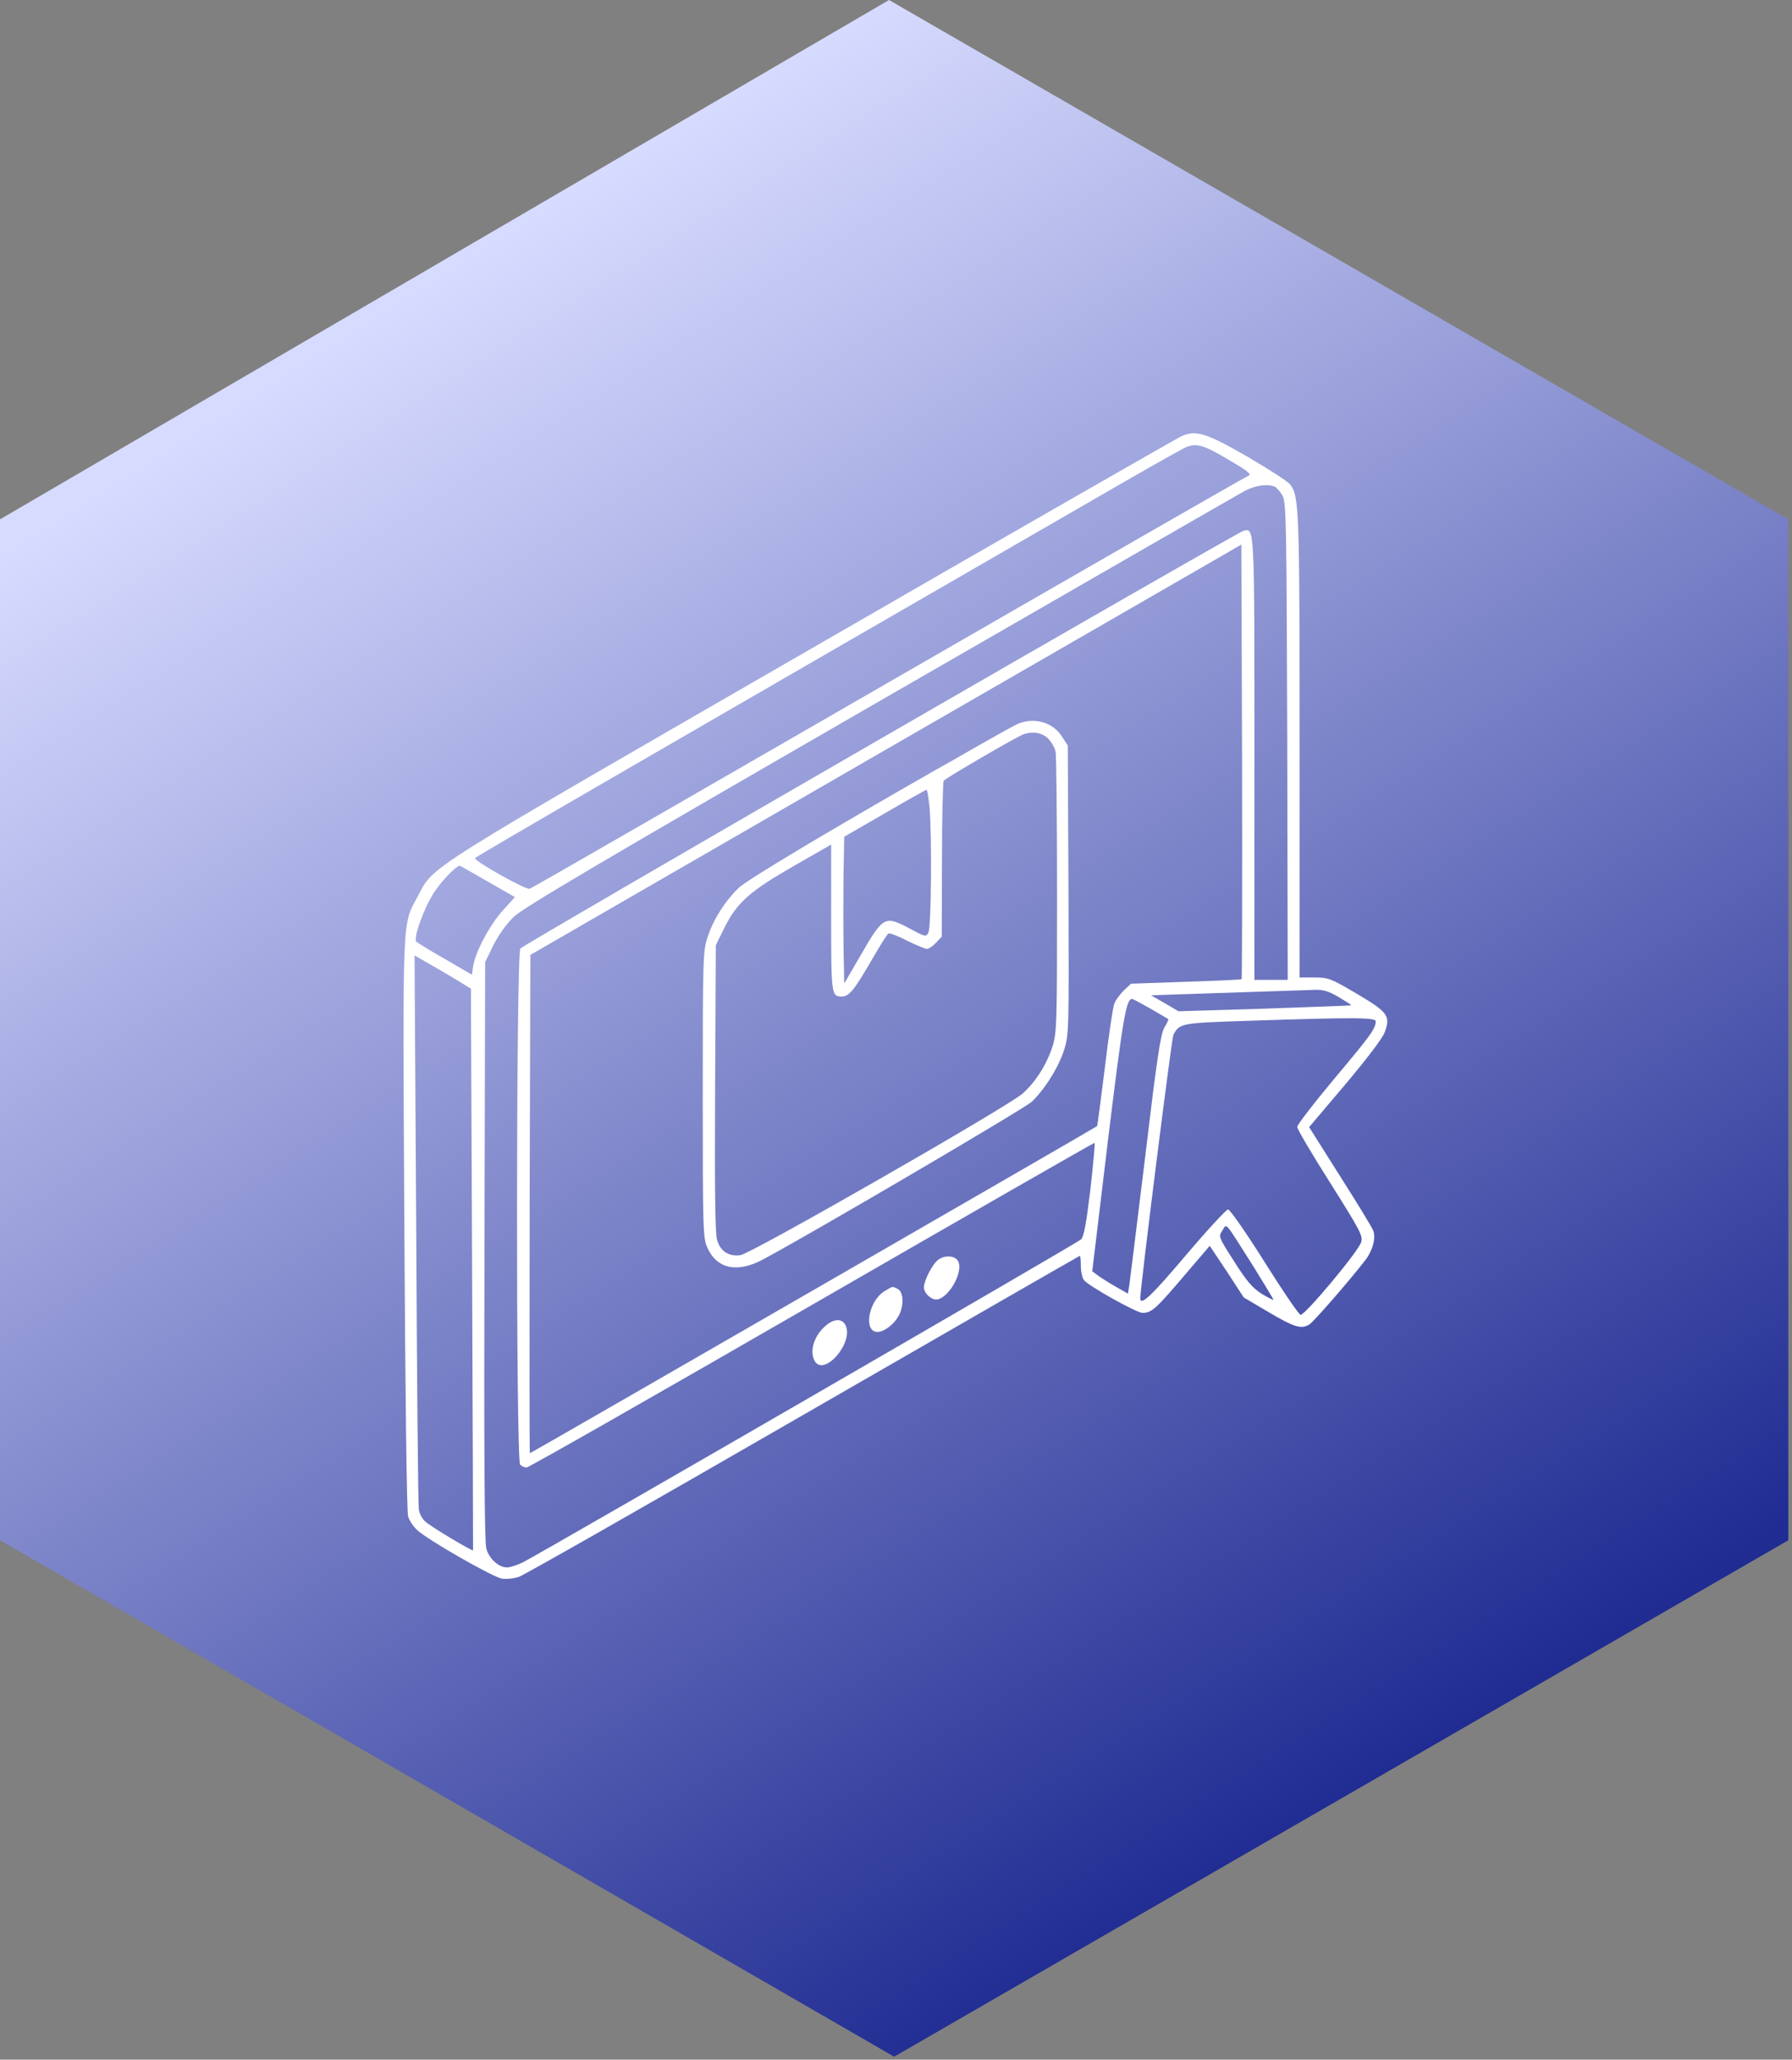 <?xml version="1.0" encoding="UTF-8"?> <svg xmlns="http://www.w3.org/2000/svg" width="302" height="347" viewBox="0 0 302 347" fill="none"><rect x="0" y="0" width="302" height="347" fill="#808080" stroke="none"/><path d="M301.377 259.5V87.5L149.822 0L0 87.5V259.5L150.688 346.5L301.377 259.5Z" fill="url(#paint0_linear_2655_40)"></path><path d="M199.062 73.517C198.341 73.838 170.289 89.907 136.746 109.263C70.584 147.414 73.189 145.771 70.464 150.9C67.739 156.03 67.859 152.904 68.139 206.163C68.3 234.736 68.54 254.773 68.781 255.494C68.981 256.175 69.662 257.177 70.263 257.738C71.906 259.341 83.047 265.713 84.57 265.954C85.291 266.074 86.573 265.954 87.415 265.673C88.297 265.393 109.857 253.09 135.424 238.342C160.951 223.635 181.91 211.573 181.99 211.573C182.07 211.573 182.151 212.334 182.151 213.296C182.151 214.258 182.391 215.3 182.672 215.66C183.433 216.662 191.568 221.191 192.53 221.191C194.053 221.191 194.774 220.549 199.383 215.139L203.871 209.89L206.756 214.218L209.602 218.586L213.809 221.07C218.017 223.555 219.219 223.956 220.582 223.194C221.263 222.874 227.875 215.22 230.16 212.214C231.362 210.611 231.883 208.567 231.442 207.365C231.242 206.804 228.717 202.676 225.832 198.148L220.622 189.893L226.633 182.799C230.24 178.512 232.925 175.025 233.325 173.983C234.407 171.178 233.927 170.537 228.637 167.411C224.269 164.846 223.908 164.686 221.544 164.686H219.019V125.613C219.019 85.459 218.939 83.576 217.416 81.612C217.015 81.091 213.769 79.007 210.203 76.923C203.23 72.916 201.507 72.395 199.062 73.517ZM206.957 77.404C210.403 79.408 211.004 79.929 210.363 80.169C209.922 80.33 182.632 95.999 149.69 114.994C116.749 133.989 89.579 149.658 89.258 149.738C88.657 149.979 79.881 145.05 80.041 144.569C80.162 144.328 110.498 126.736 189.685 81.051C194.854 78.085 199.423 75.521 199.904 75.32C201.667 74.639 202.869 74.96 206.957 77.404ZM214.811 81.973C215.132 82.133 215.733 82.814 216.134 83.495C216.775 84.658 216.815 87.864 216.935 124.892L217.015 165.087H214.21H211.405V127.898C211.405 88.344 211.445 88.945 209.561 89.426C208.359 89.747 88.216 159.116 87.696 159.797C86.974 160.719 86.934 246.037 87.656 246.758C87.936 247.039 88.417 247.239 88.737 247.239C89.098 247.239 110.738 234.896 136.867 219.828C162.995 204.76 184.435 192.457 184.475 192.538C184.555 192.618 184.234 196.184 183.754 200.432C183.072 206.083 182.672 208.327 182.191 208.808C181.59 209.409 91.823 261.305 88.096 263.229C87.175 263.669 85.972 264.07 85.451 264.07C84.049 264.07 82.446 262.627 81.965 260.944C81.644 259.902 81.564 244.514 81.644 210.771L81.765 162.081L83.127 159.276C83.969 157.633 85.331 155.669 86.533 154.507C88.136 152.944 101.12 145.29 148.288 118.08C181.149 99.165 208.8 83.215 209.802 82.694C211.565 81.772 213.489 81.492 214.811 81.973ZM209.241 164.966C209.161 165.047 204.953 165.247 199.863 165.407L190.606 165.728L189.404 166.85C188.763 167.491 188.042 168.453 187.801 169.054C187.561 169.615 186.839 174.504 186.198 179.874C185.517 185.244 184.956 189.692 184.876 189.732C184.675 189.933 89.459 244.834 89.299 244.834C89.218 244.834 89.218 225.959 89.258 202.837L89.379 160.879L149.29 126.295L209.201 91.751L209.321 128.258C209.361 148.376 209.321 164.886 209.241 164.966ZM82.165 148.496L86.774 151.141L84.81 153.305C82.606 155.709 80.202 160.198 79.761 162.642L79.52 164.205L75.032 161.6C72.547 160.198 70.383 158.835 70.183 158.675C69.582 158.114 71.466 152.904 73.189 150.299C74.471 148.336 76.876 145.891 77.477 145.851C77.557 145.851 79.641 147.053 82.165 148.496ZM76.956 165.087L79.36 166.569L79.561 213.817C79.681 239.785 79.721 261.105 79.721 261.185C79.601 261.385 72.547 257.177 71.666 256.336C71.145 255.895 70.664 254.973 70.584 254.292C70.464 253.611 70.263 232.331 70.143 207.004L69.862 160.959L72.227 162.322C73.509 163.043 75.633 164.285 76.956 165.087ZM225.591 167.972C226.793 168.693 227.755 169.294 227.715 169.375C227.635 169.415 221.063 169.655 213.088 169.936L198.621 170.376L196.297 169.014L193.973 167.691L197.178 167.571C199.823 167.491 207.798 167.211 221.504 166.77C222.946 166.69 223.868 166.97 225.591 167.972ZM193.892 169.936C195.495 170.857 196.818 171.659 196.898 171.699C196.978 171.739 196.658 172.42 196.217 173.142C195.576 174.264 194.974 178.311 193.011 194.742C191.648 205.882 190.446 215.66 190.326 216.462L190.085 217.945L188.042 216.782C186.919 216.141 185.597 215.3 185.036 214.899L184.074 214.178L186.719 192.137C189.244 171.539 189.765 168.293 190.807 168.293C190.927 168.293 192.329 169.054 193.892 169.936ZM231.843 172.06C231.843 173.262 231.081 174.344 224.95 181.637C221.463 185.805 218.618 189.492 218.618 189.853C218.618 190.253 221.143 194.501 224.189 199.31C229.158 207.205 229.719 208.207 229.398 209.248C228.997 210.771 219.861 221.672 219.179 221.511C218.859 221.431 216.134 217.424 213.088 212.575C210.042 207.726 207.277 203.758 206.957 203.758C206.676 203.758 203.51 207.165 199.944 211.372C193.973 218.425 192.169 220.109 192.169 218.706C192.169 216.903 197.459 174.905 197.74 174.344C198.822 172.38 199.022 172.34 210.403 171.979C228.236 171.378 231.843 171.418 231.843 172.06ZM211.164 213.256C213.048 216.302 214.611 218.866 214.611 218.987C214.611 219.067 213.729 218.626 212.647 217.985C211.084 216.983 210.122 215.901 207.999 212.535C205.354 208.407 205.314 208.327 205.995 207.325C206.796 206.083 206.195 205.441 211.164 213.256Z" fill="white"></path><path d="M158.146 212.214C157.184 212.895 155.742 215.66 155.702 216.863C155.702 217.945 157.104 219.147 158.066 218.906C160.19 218.345 162.434 213.977 161.432 212.414C160.871 211.533 159.268 211.413 158.146 212.214Z" fill="white"></path><path d="M149.049 217.544C146.364 219.187 145.443 224.396 147.887 224.396C149.009 224.396 150.733 223.074 151.494 221.591C152.376 219.908 152.255 217.704 151.334 217.183C150.332 216.662 150.492 216.662 149.049 217.544Z" fill="white"></path><path d="M139.191 223.315C137.227 224.958 136.386 227.563 137.268 229.246C138.79 232.051 143.88 226.32 142.517 223.315C141.956 222.112 140.594 222.112 139.191 223.315Z" fill="white"></path><path d="M171.491 121.967C170.81 122.288 167.764 123.971 164.678 125.734C161.633 127.498 158.467 129.301 157.705 129.702C139.792 139.921 125.927 148.216 124.484 149.579C122.2 151.823 120.276 154.788 119.274 157.794C118.473 160.158 118.433 161.08 118.433 184.403C118.433 207.366 118.473 208.648 119.234 210.251C120.837 213.778 124.243 214.499 128.531 212.215C136.666 207.887 172.573 186.808 173.895 185.605C176.14 183.441 178.464 179.714 179.386 176.709C180.147 174.184 180.147 173.102 180.067 149.859L179.947 125.614L179.025 124.171C177.502 121.687 174.296 120.765 171.491 121.967ZM176.62 124.412C177.182 124.973 177.743 125.975 177.903 126.656C178.023 127.377 178.143 138.238 178.143 150.861C178.143 172.301 178.103 173.984 177.382 176.268C176.42 179.314 174.537 182.279 172.333 184.243C169.648 186.567 126.608 211.213 124.804 211.453C122.801 211.734 121.398 210.812 120.837 208.888C120.516 207.847 120.436 199.872 120.516 183.281L120.637 159.236L122.119 156.231C124.203 152.063 126.367 150.14 133.781 145.892L140.073 142.285V154.628C140.073 167.572 140.113 167.892 141.876 167.892C143.078 167.892 144 166.77 146.885 161.761C148.248 159.397 149.53 157.353 149.731 157.273C149.891 157.153 151.334 157.674 152.856 158.475C154.419 159.236 155.942 159.878 156.223 159.878C156.503 159.878 157.184 159.397 157.745 158.836L158.707 157.794L158.747 144.89C158.747 137.757 158.908 131.786 159.028 131.545C159.268 131.144 171.371 124.091 172.533 123.691C174.016 123.17 175.659 123.45 176.62 124.412ZM156.663 136.114C157.064 141.123 156.944 156.231 156.463 157.112C156.062 157.874 155.982 157.874 153.377 156.471C149.049 154.187 148.889 154.267 144.842 161.28L142.277 165.688L142.157 159.597C142.117 156.271 142.117 150.701 142.157 147.254L142.277 140.963L149.089 137.035C152.856 134.831 156.022 133.068 156.143 133.068C156.263 133.028 156.503 134.39 156.663 136.114Z" fill="white"></path><defs><linearGradient id="paint0_linear_2655_40" x1="67" y1="51" x2="227.5" y2="303" gradientUnits="userSpaceOnUse"><stop stop-color="#D7DBFF"></stop><stop offset="1" stop-color="#202C92"></stop></linearGradient></defs></svg> 